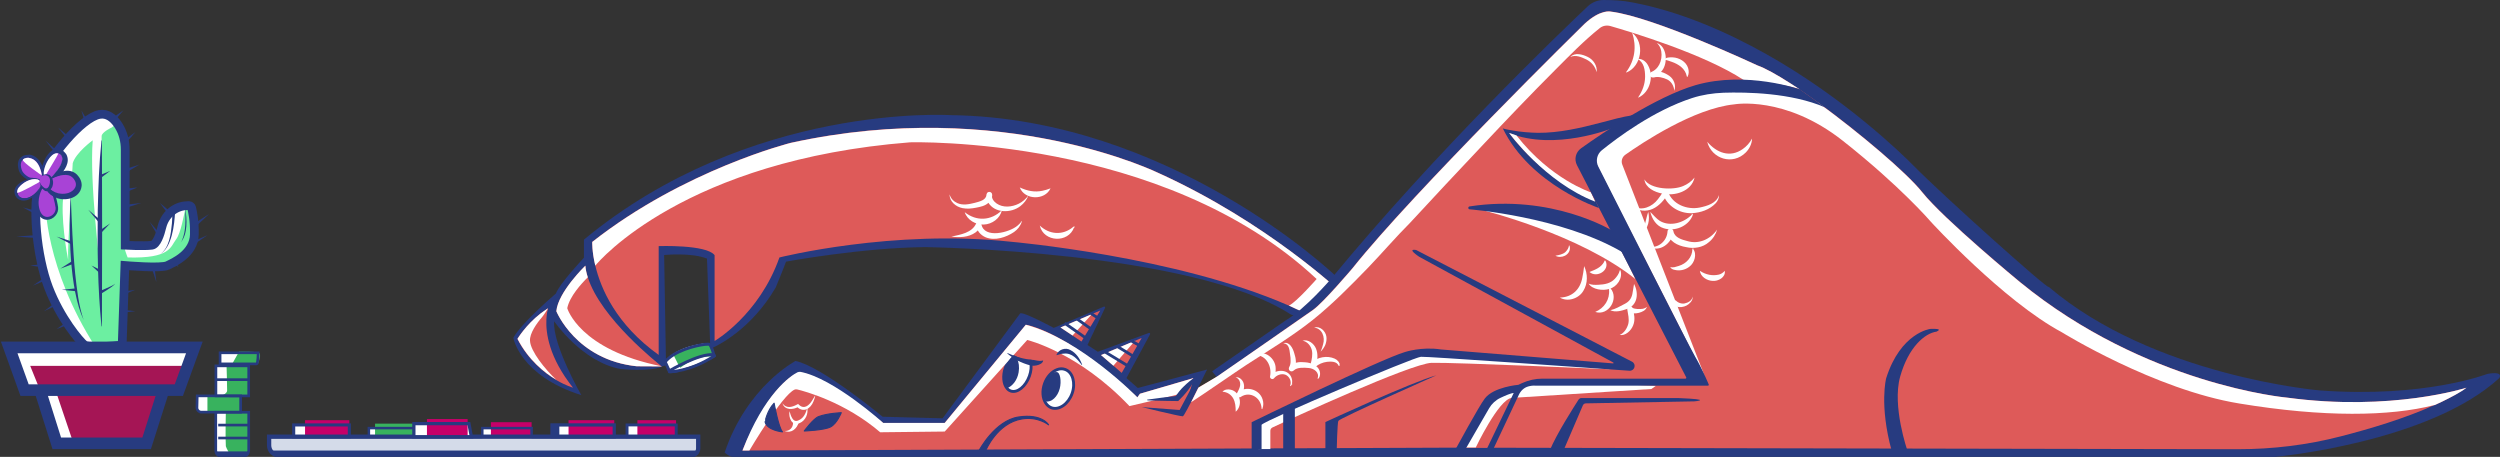 <?xml version="1.0" encoding="utf-8"?>
<!-- Generator: Adobe Illustrator 27.9.1, SVG Export Plug-In . SVG Version: 6.00 Build 0)  -->
<svg version="1.1" id="Layer_1" xmlns="http://www.w3.org/2000/svg" xmlns:xlink="http://www.w3.org/1999/xlink" x="0px" y="0px"
	 viewBox="0 0 1739.1 317.8" style="enable-background:new 0 0 1739.1 317.8;" xml:space="preserve">
<rect x="0" y="0" width="1739.1" height="317.8" fill="#333333" stroke="none"/>
<style type="text/css">
	.st0{fill:#FFFFFF;}
	.st1{fill:#D4DBE9;}
	.st2{fill:#6CEFA1;}
	.st3{fill:#38B25E;}
	.st4{fill:none;stroke:#273B80;stroke-width:1.739;stroke-miterlimit:10;}
	.st5{fill:#273B80;}
	.st6{fill:#DE5A59;}
	.st7{fill:#FFFFFF;stroke:#273B80;stroke-width:2.024;stroke-miterlimit:10;}
	.st8{fill:#273B80;stroke:#273B80;stroke-width:0.81;stroke-linejoin:round;stroke-miterlimit:10;}
	.st9{fill:none;stroke:#273B80;stroke-width:8.098;stroke-miterlimit:10;}
	.st10{fill:#273B80;stroke:#273B80;stroke-width:2.024;stroke-linejoin:round;stroke-miterlimit:10;}
	.st11{fill:none;stroke:#273B80;stroke-width:2.024;stroke-miterlimit:10;}
	.st12{fill:#C60069;}
	.st13{fill:none;stroke:#273B80;stroke-width:3;stroke-miterlimit:10;}
	.st14{fill:none;stroke:#273B80;stroke-width:1.859;stroke-miterlimit:10;}
	.st15{fill:#A51555;}
	.st16{fill:none;stroke:#273B80;stroke-width:2.08;stroke-miterlimit:10;}
	.st17{fill:none;stroke:#273B80;stroke-width:2.018;stroke-linecap:round;stroke-miterlimit:10;}
	.st18{fill:none;stroke:#273B80;stroke-width:2.279;stroke-miterlimit:10;}
	.st19{fill:none;stroke:#273B80;stroke-width:2.156;stroke-miterlimit:10;}
	.st20{fill:none;stroke:#273B80;stroke-width:6.073;stroke-miterlimit:10;}
	.st21{fill:#A843D6;}
	.st22{fill:#A843D6;stroke:#273B80;stroke-width:1.377;stroke-miterlimit:10;}
	.st23{fill:none;stroke:#273B80;stroke-width:2.268;stroke-miterlimit:10;}
</style>
<rect x="256.6" y="297.8" class="st0" width="34.3" height="6.9"/>
<rect x="436.2" y="295.6" class="st0" width="34.2" height="10.9"/>
<rect x="385.8" y="295.6" class="st0" width="40.6" height="15.5"/>
<path class="st0" d="M462.7,251.6c0,0,3.1,6.7,5.4,6.7c2.2,0.1,27.6-7.7,28.5-11.6s-4.6-8-4.6-8S471,240,462.7,251.6z"/>
<rect x="204.3" y="295.6" class="st0" width="38.7" height="9.1"/>
<path class="st1" d="M485.7,314.7H191.4c-2.3,0-4.2-1.9-4.2-4.2v-6.7h298.5V314.7z"/>
<rect x="335.5" y="297.8" class="st0" width="34.3" height="7.6"/>
<rect x="150.2" y="254.5" class="st0" width="22.8" height="20.9"/>
<rect x="153.1" y="245.4" class="st0" width="25.5" height="7.7"/>
<path class="st0" d="M167.5,286.7h-27.6c-1.5,0-2.7-1.2-2.7-2.7v-8.6h30.2v11.3L167.5,286.7L167.5,286.7z"/>
<path class="st0" d="M153,286.7h16.7c1.5,0,2.7,1.2,2.7,2.7v23.5c0,1.5-1.2,2.7-2.7,2.7H153c-1.5,0-2.7-1.2-2.7-2.7v-23.4
	C150.3,288,151.5,286.7,153,286.7z"/>
<polygon class="st0" points="86.3,274.1 28.6,274.1 39.3,309.5 67.8,309.5 "/>
<polygon class="st0" points="125.7,271.4 18.7,272.5 5.1,241.3 135.2,241.3 "/>
<path class="st0" d="M135.2,163.1c-0.3,13.4-14.4,19.5-18.7,21.6c-4.3,2.2-29.6,0-29.6,0L85,240c0,0-10.9,1.3-18.7,1.2
	c-3.6-0.1-6.5-0.4-7.5-1.2c-3.3-2.6-16.8-18.5-25-39.9s-12-58.1-6-74.3c6-16.1,29.1-44,41.4-46.2c5.4-1,9.6,2.5,12.5,6.6
	c0.3,0.5,0.7,1,1,1.5c3,4.9,4.4,10.5,4.4,16.3v66.6c0,0,13,0.7,18.5,0c3.4-0.4,5.8-7.5,7.1-13c2-8,8.8-14.1,16.9-14.5
	c0.4-0.1,0.8-0.1,1.2-0.1h0.5c1,0.1,1.8,0.6,2,1.5C133.9,147.2,135.4,153.2,135.2,163.1z"/>
<path class="st0" d="M25.7,125.3c0,0-9,10-10.8,10s-2-2.2,0-5s6.7-5.7,9.1-5.6S25.7,125.3,25.7,125.3z"/>
<path class="st0" d="M26.5,122.2c0,0-9.4-6.7-9.4-8.2s1.8-3.5,4-2.4S25.9,114.3,26.5,122.2z"/>
<path class="st0" d="M30.8,121.4l10.1-10c0,0-1.7-2.6-3.7-2C35.1,110,30.4,114,30.8,121.4z"/>
<path class="st2" d="M135.2,163.1c-0.3,13.4-14.4,19.5-18.7,21.6c-4.3,2.2-29.6,0-29.6,0L85,240c0,0-10.9,1.3-18.7,1.2
	c-35.1-54.8-34.7-100-34.7-100l12.6-5.6c-2.3,14.3,2.3,41,3.2,45.2c-0.6-8.5,3.2-67.3,3.2-67.3c2.2-7.4,13.9-15.9,13.9-15.9
	c-2.3,28.9,5.1,88,5.1,88l1.1-90.9c0-2.8,7-6,7-6s1.5-1.3,3.8-2.5c0.3,0.5,0.6,1,1,1.5c3,4.9,4.4,10.5,4.4,16.3v62.1
	c-0.3,1.4-0.6,2.3-0.6,2.5c-0.7,2.9,2.5,10.5,2.5,10.5c29.9,0.8,29.7-7.4,33.7-12.6c3.3-4.3,5.3-16.4,6.9-23.5
	c0.4-0.1,0.8-0.1,1.2-0.1h0.5c1,0.1,1.8,0.6,2,1.5C133.9,147.2,135.4,153.2,135.2,163.1z"/>
<rect x="260.9" y="294.7" class="st3" width="26.6" height="9.1"/>
<rect x="256.6" y="297.8" class="st4" width="34.3" height="6"/>
<path class="st3" d="M497.3,248.2c-9.9-1.4-18.5,3.5-24.1,7.6l-1.1-1.7l-3.7-7.4c9.4-5.8,23.5-8,23.5-8s0,0,1.5,0.7
	C494.8,240.2,497.3,248.2,497.3,248.2z"/>
<path class="st3" d="M166.3,244.6l-4.7,8.4h17.9c0,0,2.1-5,1.2-7C179.8,244.1,166.3,244.6,166.3,244.6z"/>
<path class="st3" d="M157.6,254.5c0,0,0.4,12.6,0.4,17.2c0,2.2-4.2,3.7-4.2,3.7H173v-20.9L157.6,254.5L157.6,254.5z"/>
<rect x="144.3" y="275.4" class="st3" width="23.2" height="11.3"/>
<path class="st3" d="M173,286.8v26.9c0,0.2,0,0.3-0.1,0.4c-0.2,1.9-1.7,3.2-3.5,3.2h-8.8c0,0-3.4-5.9-3.5-6.9
	c-0.4-6.2,0-23.6,0-23.6H173z"/>
<path class="st5" d="M928.2,191.1c0,0-114.3-109.1-266.9-111c0,0-139.6-9-255.1,86.6v12.6c0,0-17,18-19.5,24.9
	c0,0-24.2,20.6-29.6,30.8c0,0,4.3,26.2,47.3,39.9c0,0-20.2-35.2-18.9-51.4c0,0,19.3,28.3,46.2,33.2c0,0,20.4,2.2,28.9-1.8l2.7-0.8
	l-1.3-76.7c0,0,18.9-1.9,29.8,2.5l2.3,61.9c0,0.4,0.4,0.7,0.8,0.5c4.6-2,27.8-13.3,44.7-42.3c0,0,5.4-13,7.2-18
	c0,0,52.5-9.7,96.9-10.1c0,0,185.8,2.5,254.3,46.9l18,6.6C916,225.4,953.8,217.6,928.2,191.1z"/>
<g>
	<path class="st6" d="M932.8,203.3l-16.4,17.3l-12.6-4.7c-2.3-1.1-4.8-2.2-7.2-3.3c-78.5-34.4-193-44.4-193-44.4
		c-82.5-9-161.4,10.9-161.4,10.9c-14.1,40.1-45.1,58.1-45.1,58.1v-59.7c-5.7-7.5-38.9-6.3-38.9-6.3v75.7
		c-29.7-21.3-40.3-46.2-44.1-62.2c-2.4-10-2.1-16.5-2.1-16.5c64.2-50.4,138.1-68.9,138.1-68.9c148.1-32.5,256.5,21.3,256.5,21.3
		C881.8,154.9,932.8,203.3,932.8,203.3z"/>
</g>
<path class="st0" d="M932.8,203.3l-16.4,17.3l-12.6-4.7c-2.3-1.1-4.8-2.2-7.2-3.3c5.2-2.4,19.3-18.5,19.3-18.5
	C809,93.9,633.1,99,633.1,99c-156.4,12.3-216.4,82.5-219,85.8c-2.4-10-2.1-16.5-2.1-16.5c64.2-50.4,138.1-68.9,138.1-68.9
	c148.1-32.5,256.5,21.3,256.5,21.3C881.8,154.9,932.8,203.3,932.8,203.3z"/>
<path class="st5" d="M1738.6,263c-49.1,45.1-155.9,54.8-155.9,54.8H509.4c-1.9,0-5.3-3-5.3-3c15.5-46.1,49.3-63.7,49.3-63.7
	c18.4,3.8,60.6,38.8,60.6,38.8l41.7,1.1l53.9-72.9c1.4-1.9,23.4,10,23.4,10l34.9-14.8c0.6-0.2,1.1,0.3,0.8,0.9L756.5,240l7.2,4.7
	l35.5-13.1c0.6-0.2,1.1,0.4,0.8,1L783.6,263l7.9,6.9l48.1-12.8l-11.7,19.3l1.5-0.1l3.4-0.2l14.2-9.3l-0.6-4.5l-3.2-4l51.6-35.7
	c13.4-7.9,31.1-28.6,31.1-28.6c72.7-88.2,158-170.1,178.6-189.6c3-2.8,6.9-4.4,11-4.4c6.8,0,13.6,0.4,20.2,1.7
	c32.6,6.2,64.6,20,93.1,36c53.1,29.8,93,68,102.5,77.7c20.3,20.6,94.6,87.2,93.8,84.1c73.2,62.4,188.7,72.1,188.7,72.1
	c73.3,5.4,116.5-11.5,116.5-11.5C1742.2,258,1738.6,263,1738.6,263z"/>
<g>
	<path class="st6" d="M1715.8,269.7c-4.9,3.3-10.5,6.6-16.8,9.6c-1.1,0.5-1.9,1-2.8,1.3c-0.6,0.3-1.2,0.6-1.9,0.9
		c-0.5,0.2-0.7,0.3-0.7,0.3c-0.1,0-0.1,0-0.2,0c-20.2,9.2-44.7,16.5-64.9,21.7c-23.5,6.1-47.6,9-71.9,9l-545.4-1.1l-494.8,2
		c21.4-50.7,39.7-54.3,39.7-54.3c13.7-0.2,58.2,35.1,58.2,35.1h42.8l56.5-68.3c0,0,26.2,2.9,77.6,50.5l1.8-2.5l37.2-10.9l-2.5,10.1
		l3.1-1.8l15.6-9.1c0,0,58.5-40.7,66.8-46.6c7.2-5,27.6-29.1,27.6-29.1c42.9-53.8,161.4-170,161.4-170c11.2-10.4,18.3-8.5,18.3-8.5
		c29.8,3.6,101.9,37.4,101.9,37.4c5.4,1.9,13.5,6.4,23,12.5c6.2,4,12.9,8.7,19.8,13.7c28.9,21.1,61.6,48.8,72.2,62.2
		c15.1,18.9,67.9,62.4,67.9,62.4c87.7,71.8,185.8,80.4,185.8,80.4C1663.9,286.5,1715.8,269.7,1715.8,269.7z"/>
</g>
<path class="st7" d="M716.1,261.6c-2.6,7.3-8.4,12-13,10.4c-1.1-0.4-1.9-1-2.6-1.9c-2.5-3-3.1-8.7-1.1-14.4c1.1-3.3,2.9-6,5-7.9
	c0.9,0.5,1.9,1,3,1.5c2.8,1.2,6.2,2.3,9.6,2.8C717.6,254.9,717.3,258.2,716.1,261.6z"/>
<path class="st5" d="M1121.6,89.2c0,0-39.8,16.1-71.7,3.4c0,0,21.4,30.9,60.1,47.3l2.3,4.8c0,0-47.7-15.9-66.9-55.4
	c1.2,0.6,6.1,1.3,6.9,1.5c5.8,1,11.7,1.5,17.6,1.6c14.6,0.1,29.3-3.3,43.4-7c7.6-2,15.2-4.2,22.9-5.3"/>
<path class="st0" d="M1032.5,146.5c0,0,66.7,16.7,105.1,47.6c0,0-10.6-22.2-11.9-22.8C1124.5,170.7,1075.1,146.7,1032.5,146.5z"/>
<path class="st5" d="M1342.8,228.8c0,0-20.6,2.5-30.7,34.3c0,0-4.9,18.5,3.8,50.4h11c0,0-10.8-30.9-5.1-51.4
	c5.8-20.8,17.3-30.3,25.3-31.4C1347.1,230.6,1352.9,228.4,1342.8,228.8z"/>
<path class="st8" d="M685.6,313.6c0,0,7.9-19.4,25.4-22.2c11.2-1.8,18.4,4.1,18.4,4.1s-4.5-7.9-20.9-5.4s-27.4,23.3-27.4,23.3
	L685.6,313.6z"/>
<path class="st5" d="M833.5,260.9l-12.9,24.3l-26.3-2c0,0,26.1,6.4,28.5,6.4c1.4,0,16.8-32.5,16.8-32.5L833.5,260.9z"/>
<path class="st0" d="M521.3,313.4c0,0,22.8-38.7,31.5-42.4c0.5-0.2,1.1-0.2,1.7-0.1c5.1,1.2,33.2,8.7,57.8,29.8l44.9-0.5l57.4-63.7
	c0,0,35.5,8.5,71.1,46c0,0,35.6-8.2,36.3-9s8.3-10.5,8.3-10.5L793,273.9l-1.8,2.5c0,0-39.3-40.4-77.6-50.5l-56.4,68.3h-42.8
	c0,0-34.4-31.1-57.5-35.5c-0.8-0.1-1.5,0-2.2,0.3c-4.7,2.4-23.1,14.8-38.2,54.4L521.3,313.4z"/>
<g>
	<polygon class="st6" points="765.9,247 780.3,259.4 794.2,235.1 	"/>
</g>
<polygon class="st0" points="774.5,254.4 789.6,237 765.9,247 "/>
<g>
	<polygon class="st6" points="737.7,227.8 752.3,237.6 765.4,216 	"/>
</g>
<polygon class="st0" points="759.6,218.5 737.7,227.8 746.1,233.4 "/>
<g>
	<path class="st5" d="M725.7,250.9c-0.7,3.5-8.4,4.4-10.1,2.7l1.2,0.6c-6.3-1.6-11.7-4.6-16.1-8.3l0.2-0.3c1.2,0.6,2.6,1,3.8,1.6
		c-0.2-0.2,0.2,0,0.3,0.1l-0.2-0.1c4.1,1.5,8.2,2.8,12.6,2.9l1.2,0.6c-0.6-0.5-0.8-0.5-1.2-0.5c2.6,0.1,5.3,1.4,7.9,0.6
		C725.3,250.7,725.7,250.9,725.7,250.9L725.7,250.9z"/>
</g>
<path class="st7" d="M745.8,273.7c-2.6,7.4-9.1,11.8-14.3,10c-1.7-0.6-3.1-1.8-4.1-3.4c-2.1-3.3-2.6-8.3-0.8-13.4
	c1.7-4.8,5-8.3,8.6-9.7c1.9-0.8,3.9-0.9,5.7-0.2C746.2,258.8,748.4,266.4,745.8,273.7z"/>
<path class="st5" d="M737.2,270.3c-1.4,5.6-5.8,9.8-9.6,8.9c-2.1-3.3-2.8-7.3-1-12.3c1.7-4.8,6.1-8,8-8
	C737.6,258.1,738.5,265.5,737.2,270.3z"/>
<path class="st5" d="M708.6,259c-0.9,5.4-4.2,9.6-8.1,11.1c-2.5-3-3.1-8.7-1.1-14.4c1.1-3.3,2.9-6,5-7.9c0.9,0.5,1.9,1,3,1.5
	C708.8,251.9,709.2,255.4,708.6,259z"/>
<path class="st8" d="M559.5,299.8c0,0,13.7-0.5,18.2-2.8s7.5-9.9,7.5-9.9s-9.6,0.4-15.7,2.7C565.9,291.1,559.5,299.8,559.5,299.8z"
	/>
<path class="st8" d="M538.5,280.5c0,0,3.1,17,5.8,19.9c0,0-10.7-1-12.1-7C532.2,293.4,533.7,285.4,538.5,280.5z"/>
<g>
	<path class="st6" d="M1053.6,273.2c-0.5,0.6-1.3,2.1-2.3,4.2c0,0,0,0-0.1,0.1c-5.2,10.2-15.9,33.9-15.9,33.9h-15.5
		c0,0,7.8-18.9,15.5-27.8C1042.9,274.8,1053.6,273.2,1053.6,273.2z"/>
</g>
<path class="st0" d="M1715.8,269.7c-3.9,3.2-11.5,7-16.8,9.6c-1.1,0.5-1.9,1-2.8,1.3c-0.6,0.3-1.2,0.6-1.9,0.9
	c-0.5,0.2-0.7,0.3-0.7,0.3c-0.1,0-0.1,0-0.2,0c-30.9,7.9-76.8,8.6-135.6-1.1c-58.9-9.6-123.4-49.5-123.4-49.5
	c-40.9-21.9-91.1-76.8-91.1-76.8s-21.2-24.8-61.4-56.5c-40.2-31.7-75.5-25.3-75.5-25.3c-28,2.8-64.1,26.8-75.7,35
	c-2.3,1.6-3.2,4.5-2.1,7.1l57.3,147.1l-79.3-155.3c105.1-75.1,146.7-39.6,158.4-34.9c28.9,21.1,61.6,48.8,72.2,62.2
	c15.1,18.9,67.9,62.4,67.9,62.4c87.7,71.8,185.8,80.4,185.8,80.4C1663.9,286.5,1715.8,269.7,1715.8,269.7z"/>
<path class="st0" d="M1106.7,133.8c0,0-27.8-8.9-51.8-39.6l-5.1-1.7c0,0,24.9,34.3,59.9,47.8L1106.7,133.8z"/>
<path class="st0" d="M1251.9,62.1c-11.3-4.1-39-6.5-39-6.5c-27.2-17.9-78.1-33.3-92.7-37.5c-2.6-0.7-5.3-0.2-7.4,1.5
	c-10.9,8.7-20.7,18.8-30.5,28.6c-17.5,17.5-34.6,35.4-51.5,53.4c-16.8,17.7-33.4,35.6-50,53.5c-10,10-19.2,20.8-29,31
	c-12.4,12.8-24.9,25.5-38.9,36.7c-14.5,11.5-30.6,21.1-46.1,31.2c-6.6,4.3-31.6,21.6-38.2,25.8l5.1-10.2l13.1-7.8
	c0,0,58.2-40.2,66.5-46.1c7.2-5,27.6-29.1,27.6-29.1c42.9-53.8,161.4-170,161.4-170c11.2-10.4,18.3-8.5,18.3-8.5
	c29.8,3.6,101.9,37.4,101.9,37.4c5.4,1.9,13.5,6.4,23,12.5L1251.9,62.1z"/>
<g>
	<path class="st6" d="M398.6,269.7c0,0-4.9-1.4-11.6-5.3l-0.1-0.1c-8.3-4.9-19.4-13.8-27-28.5c0,0,5.7-9.6,16-17.6
		c1.1-0.9,2.3-1.8,3.6-2.5c0.6-0.5,1.2-0.9,1.8-1.2c0,0-0.3,1-0.7,2.8c-0.2,1.2-0.4,2.8-0.5,4.8
		C379.6,231.5,381.8,248.6,398.6,269.7z"/>
</g>
<g>
	<path class="st6" d="M460.5,254.9l-17.5-0.1c-42.3-4.4-56-38.3-56-38.3c1.2-13.4,20.2-31.7,20.2-31.7c0.2,2.7,0.8,5.3,1.7,8.1
		c9,28.6,48.7,59.8,51.3,61.9C460.4,254.9,460.4,254.9,460.5,254.9z"/>
</g>
<path class="st0" d="M460.5,254.9l-17.5-0.1c-42.3-4.4-56-38.3-56-38.3c1.2-13.4,20.2-31.7,20.2-31.7c0.2,2.7,0.8,5.3,1.7,8.1
	c-4.5,4.4-12.7,13.4-14.3,21.5c0,0,8.3,29,65.7,40.4C460.4,254.9,460.4,254.9,460.5,254.9z"/>
<path class="st0" d="M387,264.2c-8.3-4.9-19.4-13.8-27-28.5c0,0,5.7-9.6,16-17.6c1.1-0.9,5.3-3.7,5.3-3.7s-2.7,4.4-4.2,6.2
	c-3.6,4.1-8.8,11.4-8.4,16.5C369,244.3,379.4,257.2,387,264.2z"/>
<g>
	<path class="st0" d="M660.6,135.2c0.7,2.9,2.9,5,5.4,6.1c3.8,1.7,8.1,0.8,12.1-0.2c3.2-0.9,7.9-1.8,8.1-5.6l3.9,0.3
		c-0.4,2,1,4.2,3.1,5.7c4.5,3.2,10.7,2.6,15.5,0.2c2.6-1.3,4.9-3.3,6.7-5.7c-1.1,2.9-3.1,5.5-5.6,7.4c-6.5,5-17.8,5.1-22.4-2.6
		c-1.2-1.9-2.5-7.5,1.1-7.3c3.4,0.8,1,5.9-0.6,7.3c-2.5,2.5-5.9,3.1-9,3.7c-3,0.6-6.2,0.9-9.3,0.3
		C664.9,143.9,660.4,140.1,660.6,135.2L660.6,135.2z"/>
</g>
<g>
	<path class="st0" d="M709.4,130.4c5.2,2.4,10.3,3.5,15.8,2.3c1.8-0.4,3.6-0.9,5.6-1.7C726.9,139.6,712.7,139.2,709.4,130.4
		L709.4,130.4z"/>
</g>
<g>
	<path class="st0" d="M671.1,147.6c8.1,6.5,18.4,6,25.8-1.3c-1.1,5.6-6.8,9.7-12.5,9.9C678.8,156.5,672.8,153,671.1,147.6
		L671.1,147.6z"/>
</g>
<g>
	<path class="st0" d="M661.8,164.6c6.3-1.4,14.5-2.6,17.3-9.3c0.4-1,1.5-1.5,2.4-1.1c0.8,0.3,1.2,1,1.2,1.8
		c1.9,10.3,19.6,5.8,25.2,0.9c0.9-0.7,1.7-1.6,2.4-2.5c0.1-0.1,0.1-0.3,0.1-0.4c0,0,0-0.1-0.1,0c0,0.1-0.1,0.2,0,0.2
		c-0.1,0.1-0.2-0.1-0.1-0.2c0-0.1,0-0.1,0.1-0.2s0.2,0,0.2,0c0.3,0.2,0.2,0.5,0.2,0.7c-0.9,2.8-2.9,5.2-5.3,6.9
		c-5.5,3.7-13.2,6.3-19.7,3.7c-3.6-1.5-6.6-4.9-6.7-9l3.6,0.7c-0.9,2-2.4,3.7-4,4.9C673.7,165.2,667.4,165.3,661.8,164.6
		L661.8,164.6z"/>
</g>
<g>
	<path class="st0" d="M723.3,156.9c6.7,6.4,16.1,7,23.2,1c0.2-0.2,0.6-0.5,0.9-0.3c0.3,0.1,0.4,0.4,0.2,0.6c0,0.1-0.2,0.1-0.3,0.1
		c0.2,0,0.1-0.2,0-0.3c0,0-0.1,0,0,0c0,0,0,0.1-0.1,0.1C743.3,169.3,726,168.6,723.3,156.9L723.3,156.9z"/>
</g>
<g>
	<path class="st0" d="M850.4,272.5c1.4-1.6,3.8-1.9,5.8-1.4c6.7,1.5,8.5,11,3.4,15.3c0-3.4-0.2-6.6-1.8-9.4
		C856.3,274.5,853.8,272.7,850.4,272.5L850.4,272.5z"/>
</g>
<g>
	<path class="st0" d="M859.5,262.5c2.8-0.6,5.4,2.2,5.8,4.9c0.5,2.8-0.5,5.5-1.5,7.9l-2.9-2.3c5.7-4.8,15.2-2.4,17.4,4.8
		c0.7,2.1,0.7,4.4-0.1,6.4l-0.6-0.1c0.7-1.4,0.7-1.4,0.6,0.2c0,0.2-0.1,0.3-0.3,0.3s-0.3-0.2-0.3-0.5c-0.3-7.4-8-12.2-14.3-8.1
		c-1.6,1.3-3.8-0.5-2.9-2.3c1.6-3.1,3.3-5.9,1.7-9.1C861.5,263.7,860.7,262.8,859.5,262.5L859.5,262.5z"/>
</g>
<g>
	<path class="st0" d="M873.4,246.8c6.3-3.8,14,2.6,14,9.4c0.1,2.2-0.2,4.3-0.8,6.3l-2.8-1.4c4.1-4.5,12.6-4.4,14.7,1.9
		c0.6,1.8,0.6,3.8-0.4,5.4c-0.1,0.2-0.3,0.3-0.5,0.1c-0.1-0.1-0.2-0.3-0.1-0.4c0.3-0.6,0.8-1,1.3-1.3l0.2,0.4
		c-0.4,0.3-0.8,0.7-0.9,1.2l-0.6-0.3c1.2-2.9-0.7-6.5-3.5-7.5c-2.8-0.9-6,0.4-7.7,2.5c-1,1.3-3.1,0.3-2.8-1.3
		c1.4-6.6-2.4-14.7-9.9-14.7C873.5,247.2,873.4,246.8,873.4,246.8L873.4,246.8z"/>
</g>
<g>
	<path class="st0" d="M892.7,238.8c4.2-1.6,6.7,3.5,7.6,6.8c1.2,3.6,1.9,7.8,0,11.6l-3.2-2.3c2.7-2.9,6.9-3.3,10.6-2.9
		c4.5,0.2,10.6,2.6,10.6,8.1c0,1.2-0.4,2.5-1.2,3.3c-0.1,0.2-0.5,0.2-0.5-0.1c-0.1-0.7,0.6-1.1,1-1c-0.5,0.1-0.7,0.7-0.5,0.9
		l-0.5-0.1c1.4-4-2.5-6.8-6.2-7.1c-3.3-0.3-8-0.6-10.4,1.7c-0.8,0.8-2.1,0.9-2.9,0.1c-0.6-0.6-0.7-1.6-0.3-2.4c0.7-1.2,1-2.6,1-4.1
		c0.1-1.5-0.1-3.2-0.4-4.9C897,243.1,896.7,239.1,892.7,238.8L892.7,238.8z"/>
</g>
<g>
	<path class="st0" d="M906.1,237c3.9-1.2,8,2,9.4,5.6c1.5,3.7,1,7.9,0.1,11.6l-3.3-2c4.3-3.8,10.9-5.1,16.2-2.7
		c1.8,0.8,3.6,2.6,3.4,4.7c0,0.2-0.2,0.4-0.4,0.4c-0.6-0.1-0.6-1-0.3-1.4c0.2-0.3,0.6-0.5,1-0.4c-0.3,0.1-0.5,0.3-0.6,0.6
		c0,0.3,0.1,0.5,0.2,0.5l-0.7,0.3c-1.3-2.9-5.3-2.8-8-2.5c-3,0.4-5.9,1.6-8.1,3.6c-0.8,0.7-2.1,0.7-2.9-0.2
		c-0.4-0.5-0.6-1.2-0.4-1.8c0.9-3.3,1.5-6.6,0.9-9.6C911.8,240.5,909.5,237.6,906.1,237L906.1,237z"/>
</g>
<g>
	<path class="st0" d="M914.2,227.9c3.9-1.4,8,2.4,8.5,6.3c0.3,2-0.1,4-0.8,5.8c-0.8,1.8-1.9,3.3-3.2,4.6c0.7-1.7,1.3-3.4,1.7-5.1
		C921.9,234.6,919.8,228.5,914.2,227.9L914.2,227.9z"/>
</g>
<g>
	<path class="st0" d="M1082,177.9c2.5-0.5,5-0.9,6.9-2.5c1.3-1.3,2.4-2.9,2.6-4.9c0.4,0.5,0.6,1.2,0.6,1.8
		C1092.3,177.4,1086.1,180.2,1082,177.9L1082,177.9z"/>
</g>
<g>
	<path class="st0" d="M1085.1,207c8.5-0.2,14.1-5.6,15.6-13.7c0.6-2.6,0.9-5.3,1.3-8.2c2.5,5.4,2.7,12-0.6,17.3
		C1098.3,207.7,1090.5,210.3,1085.1,207L1085.1,207z"/>
</g>
<g>
	<path class="st0" d="M1105.1,197.3c2.2,1,4.5,0.9,6.8,0.8c4.3-0.2,8.4-0.9,11.4-4.1c1.5-1.6,2.8-3.4,3.4-5.6h0.6
		c-0.3,1.1-0.3,1.1-0.6,0c-0.1-0.4,0.5-0.6,0.6-0.2c1.7,5.4-2.5,11.4-7.8,12.8C1115,202.4,1107.7,201.5,1105.1,197.3L1105.1,197.3z"
		/>
</g>
<g>
	<path class="st0" d="M1105.7,189.2c4.2-1.7,8-3,10.3-7.2h1.1c-0.5,1.1-0.6,1.1-1.1,0c-0.3-0.6,0.6-1,0.9-0.5
		C1120.1,188,1110.8,193.7,1105.7,189.2L1105.7,189.2z"/>
</g>
<g>
	<path class="st0" d="M1109.7,217c6.4-2.7,10.3-8.7,9.6-15.6l1.2-0.5c0.1,2.2,0.1,2.2-1.2,0.4c-0.5-0.6,0.5-1.4,1-0.8
		C1126.5,207.8,1118.9,220,1109.7,217L1109.7,217z"/>
</g>
<g>
	<path class="st0" d="M1120.2,215.8c3.6-0.8,6.7-2.7,9.8-4.3c3-1.5,4.7-3.4,5.5-6.8c0.5-2.2,0.7-4.6,1.2-7.2
		c3.4,6.4,2.6,14.9-5.1,17.5C1128,216.2,1123.8,217.5,1120.2,215.8L1120.2,215.8z"/>
</g>
<g>
	<path class="st0" d="M1126.7,233c3.1-1.2,5.2-4.7,6-7.7c0.8-3.4-0.2-6.6-0.7-10.1l3.8-0.5c-0.1-0.4-0.3-0.6-0.3-0.6
		c2.1,1.1,5.2,1,7.4,0.7c1-0.2,1.9-0.7,2.9-1.3c-0.5,1-1.2,2-2.3,2.7c-2.2,1.3-4.6,1.9-7,1.8c-1.1-0.1-2.2-0.2-3.3-0.9
		c-1.5-0.9-1.9-3.6,0.4-4.1c1-0.2,1.9,0.5,2.2,1.4c1,3.9,1.9,8,0.3,11.9C1134.7,230,1130.7,233.8,1126.7,233L1126.7,233z"/>
</g>
<g>
	<g>
		<path class="st0" d="M1165.6,208.8c1.3,1.6,3.8,2.7,6.2,2.3c2.4-0.5,5.4-2,5.6-4.8c0.3,1.4-0.4,2.9-1.4,4
			c-3.2,3.8-8.9,4.5-13.1,1.4C1162.9,211.8,1165.6,208.8,1165.6,208.8L1165.6,208.8z"/>
	</g>
	<g>
		<path class="st0" d="M1161.9,185.7c2,0.8,4-0.2,5.9-0.7c5.3-1.6,9.4-6,9.5-11.7c0-0.2,0.1-0.5,0.5-0.5c0.2,0.1,0.2,0.2,0.2,0.3
			c0,0.1-0.1,0.2-0.2,0.1c2.8,3.4,1.1,9.7-2.7,12.4c-3,2.3-6.8,3-10.3,2.1C1163.7,187.5,1162.3,186.9,1161.9,185.7L1161.9,185.7z"/>
	</g>
	<g>
		<path class="st0" d="M1182.5,188.4c4.1,2.7,8.7,3.7,13.3,2.6c1.4-0.4,2.7-1.1,4-2.6c0.8,4.5-4.6,7.4-8.5,7
			C1187.3,195.2,1183,192.5,1182.5,188.4L1182.5,188.4z"/>
	</g>
	<g>
		<path class="st0" d="M1147,171.6c6.7,1.3,12.7-4.1,13-10.7c0.2-2.5,3.8-2.5,4.1,0c0.8,4.4,5.8,5.8,9.7,6.8c7.9,2.4,16-1.2,20.7-8
			c-0.9,3.3-2.9,6.5-5.8,8.8c-4.1,3.7-10.5,4.7-15.8,3.4c-5.6-0.9-12.4-4-12.9-10.6h4.1C1163.1,169.3,1154.5,175.9,1147,171.6
			L1147,171.6z"/>
	</g>
	<g>
		<path class="st0" d="M1143.9,124.8c4.2,7.1,20.3,7.6,27,4.6c2.9-1.2,5.7-3.1,7.9-5.9c-2.1,9.7-13.9,13.2-22.7,11.1
			C1151,133.6,1144.6,130.7,1143.9,124.8L1143.9,124.8z"/>
	</g>
	<g>
		<path class="st0" d="M1136,143.4c6,3.7,13.4,0.4,17.3-4.8c1.4-1.7,2.6-3.6,3.7-5.5c0.7-1.4,3-1.2,3.4,0.4
			c3.1,8.7,13.2,12.6,21.9,10.9c5.2-1.1,11.8-2.9,13.5-8.7c0.1,2-0.8,4-2.2,5.6c-4.3,4.6-10.6,6.7-16.8,7c-8.6,0.3-17.4-5.1-20-13.6
			l3.4,0.4c-2.6,4.1-5.9,8.1-10.5,10.2C1145.3,147.3,1139.4,147.1,1136,143.4L1136,143.4z"/>
	</g>
	<g>
		<path class="st0" d="M1148,147.4c2.3,2.3,4.3,4.8,6.7,6.3c7.1,4.2,16.8,1.3,22.3-4.5c0.1,0,0-0.2,0-0.2s-0.1-0.1-0.1,0
			s0.1,0.2,0.2,0.1c0,0.1-0.2,0.1-0.3,0c-0.1-0.1,0-0.4,0.1-0.4c0.4-0.1,0.7,0.2,0.7,0.5c0,0.5-0.3,0.9-0.4,1.3
			c-3.3,7.2-12.4,10.7-19.8,8.3C1152.2,157.3,1149.2,152.3,1148,147.4L1148,147.4z"/>
	</g>
	<g>
		<path class="st0" d="M1146.6,147.4c1.2,5.2,0.2,12-4.8,14.8C1144.5,157.6,1144.8,152.4,1146.6,147.4L1146.6,147.4z"/>
	</g>
	<g>
		<path class="st0" d="M1187.6,98.6c6.6,7.8,15.9,11.3,24.7,5.1c2.6-1.8,4.8-4.2,6.5-7.3c-0.1,3.6-1.8,7.1-4.4,9.7
			C1205.4,115.1,1190.8,110.7,1187.6,98.6L1187.6,98.6z"/>
	</g>
</g>
<g>
	<path class="st0" d="M1092.4,39.6c3.1-3.3,8.5-1.8,12.1,0c3.9,1.8,6.8,6.3,6.2,10.6c-0.6-2-1.4-3.8-2.7-5.3
		c-1.2-1.5-2.7-2.6-4.4-3.5C1100,39.7,1096.3,38,1092.4,39.6L1092.4,39.6z"/>
</g>
<g>
	<path class="st0" d="M1135.4,22.8c9,7,6.6,23.3-3.9,27.6c-0.2,0.1-0.4-0.2-0.2-0.4c0.7-0.6,0.7-0.5,0.4,0.3l-0.4-0.3
		C1137.3,42,1138.6,32.3,1135.4,22.8L1135.4,22.8z"/>
</g>
<g>
	<path class="st0" d="M1139,41c2.9-0.5,5.9,1.6,7.3,4.2c4.4,7.5,1.7,18.8-6.4,22.6c-0.2,0.1-0.5-0.2-0.2-0.4
		c0.8-0.6,0.8-0.5,0.4,0.3l-0.3-0.3c2.8-4.3,4.5-8.8,4.6-13.9C1144.4,48.8,1143.7,43.2,1139,41L1139,41z"/>
</g>
<g>
	<path class="st0" d="M1157.4,41.7c1.4-1.9,4.1-1.9,6.2-1.8c4.4,0.2,9.3,2.9,10.7,7.4c0.6,1.9,0.7,4.3-0.4,5.9c0,0,0.2,0,0.1-0.1
		c0.2,0,0.1,0.4-0.1,0.4c-0.3,0-0.5-0.2-0.5-0.4c-1-5.3-5.6-8.4-10.5-10.1C1161.1,42.5,1159.4,41.5,1157.4,41.7L1157.4,41.7z"/>
</g>
<g>
	<path class="st0" d="M1152.5,29.9c7.1,2.2,7.9,13.8,3.8,19.1c-1.5,2.1-3.6,3.9-6.1,4.8l-0.7-3.9h0.9l-0.7,0.1
		c4.2-1.2,8.2,0.5,11.6,2.8c3.2,2.3,4.8,6.7,3.4,10.4c-0.2-3.3-2-6.5-4.9-7.9c-2.8-1.3-6.4-2.3-9.3-1.4h-0.9c-1.1,0-2-0.9-2-2
		c0-0.9,0.5-1.6,1.3-1.9c1.7-0.7,3.2-1.9,4.3-3.4C1156.5,42.4,1157.2,33.8,1152.5,29.9L1152.5,29.9z"/>
</g>
<g>
	<path class="st5" d="M798,278c6.8-1,13.9-1.8,20.7-2.6l-1.2,0.6c1.9-2.6,3.8-5.2,6.2-7.4c2.4-2.3,4.8-4.4,7.7-6.2l0.3,0.3
		c-2.8,6.3-7.2,11.6-12.1,16.3c-5.2-0.1-11-0.1-16.2-0.3c-1.7,0-3.5-0.1-5.2-0.2C798,278.4,798,278,798,278L798,278z"/>
</g>
<g>
	<path class="st5" d="M734.9,246.9c1.4-3.8,6.3-5.4,9.7-3.4c4.1,2.1,6.7,6.1,8.2,10.3l-0.3,0.1c-2.9-4-6.9-8.6-12.4-7.9
		c-1.5,0-3.1,0.5-5.1,1.1L734.9,246.9L734.9,246.9z"/>
</g>
<g>
	<path class="st0" d="M544.3,280.5c2.9,4.2,7.2,2.6,10.9,0.5l0.5,0.5c3.6,3.5,7,0.7,9.2-2.8c0.8-1.2,1.5-2.5,2.3-3.8
		c-0.3,1.5-0.7,2.9-1.3,4.3c-2,5.2-7.1,8.3-11.7,3.6l1.2,0.2C551.7,285.2,545.8,285.5,544.3,280.5L544.3,280.5z"/>
</g>
<g>
	<path class="st0" d="M549.2,286c0.9,3,2.3,8.4,6.3,6.4c3.6-1.5,5.3-5.2,6-8.9c1,4.2-1.1,9.1-5.2,10.8
		C550.8,296.8,548.4,290.4,549.2,286L549.2,286z"/>
</g>
<g>
	<path class="st0" d="M545.8,299.8c3.5,0.2,5.8-2.3,5.9-5.5V293l4,0.7C554.4,298.2,550.6,301.7,545.8,299.8L545.8,299.8z"/>
</g>
<path class="st5" d="M922,312.4v-18.8c0,0,60.6-28.1,77.2-32.5c0,0-67.5,29.9-68.2,31.7c-0.7,1.8-1.1,19.5-1.1,19.5L922,312.4
	L922,312.4z"/>
<path class="st0" d="M883.7,312.4v-12.7c0-1,0.5-1.8,1.4-2.3c11.7-5.6,96.7-44.6,110.8-45c15.2-0.4,124.9,4.5,124.9,4.5
	s-113.4-11.3-126.3-10.6c-13,0.7-119.1,47.3-119.1,47.3v18.8L883.7,312.4L883.7,312.4z"/>
<path class="st5" d="M1087.7,313.2l13.4-31.2c0.4-0.9,1.2-1.4,2.1-1.4l75.5-1.4c0,0,14.1-1.3-11.3-2.3h-67.3c-0.8,0-1.5,0.4-2,1.1
	c-3,4.7-15.4,24-20,35.3h9.6L1087.7,313.2L1087.7,313.2z"/>
<path class="st0" d="M1026.6,311.3c0,0,15.9-33.5,25-34.5l97.2-6.2l3.1-2.2c0,0-78.5-3.8-87.1-1.2c-8.5,2.6-25.7,8.3-25.7,8.3
	l-20.3,35.8L1026.6,311.3L1026.6,311.3z"/>
<line class="st9" x1="896.7" y1="312.4" x2="896.7" y2="283.9"/>
<path class="st5" d="M985.1,173.9l150.2,77.7c3.2,1.7,1.9,6.5-1.8,6.3c-40-2.8-141.1-10-145.1-9.7c-5.1,0.4-107.5,43.7-110.8,47.3
	v17h-6.9v-18.8c0,0,89.3-43.7,106.6-48.8c0,0,11.7-3.9,25.1-1.8l119.7,9.7c0.3,0,0.5-0.4,0.2-0.6l-135.1-73.6
	C987.3,178.6,978.2,172.8,985.1,173.9z"/>
<path class="st5" d="M1251.9,62.1c0,0-37.1-13-72.3-2.9c-27.6,8-65,33.4-79.8,44c-3.7,2.7-4.9,7.6-2.8,11.7l76,147.6
	c0.2,0.4-0.1,0.9-0.5,0.9h-99.6c-4.9,0-9.7,1.1-14.1,3.1l-2.6,1.2c0,0-17.1,1.4-23.3,9.5c-3.9,5-20.3,35.2-20.3,35.2h6.9l16.4-28.4
	c1.8-3.1,4.6-5.7,7.8-7.2c3.4-1.6,7.5-3.4,9.3-3.4l-19.4,40.3h4.6l18.4-39.1c1.3-2.8,3.6-5,6.6-5.8c1.5-0.4,3.1-0.7,5.4-0.5h119.5
	c0.4,0,0.7-0.4,0.6-0.8c-1.2-2.8-5.4-12.5-9.4-19.2c-4.1-6.9-54.1-106.1-67.5-132.5c-1.9-3.8-0.9-8.5,2.4-11.2
	c10.9-8.8,36.1-27.7,62.9-36.4c7.1-2.3,14.4-3.4,21.9-3.7c15.9-0.5,47.1,0,70.6,10.2L1251.9,62.1z"/>
<path class="st10" d="M1120.8,161.2c0,0-41.4-25.4-98.4-16.6c0,0,63.7,5,106.3,29.7L1120.8,161.2z"/>
<line class="st11" x1="740.6" y1="224.8" x2="756.4" y2="235.9"/>
<line class="st11" x1="749.1" y1="221.8" x2="758.9" y2="228.8"/>
<line class="st11" x1="758.9" y1="218.1" x2="764.4" y2="221.6"/>
<line class="st11" x1="768" y1="244.4" x2="784.6" y2="254.5"/>
<line class="st11" x1="777.7" y1="241.3" x2="788" y2="247.6"/>
<line class="st11" x1="786.6" y1="236.9" x2="792.1" y2="240"/>
<rect x="212.2" y="292.3" class="st12" width="30.8" height="11.5"/>
<rect x="341.5" y="293.7" class="st12" width="28.3" height="10.1"/>
<rect x="395.5" y="292.3" class="st12" width="31.8" height="11.5"/>
<rect x="443.4" y="292.3" class="st12" width="26.9" height="11.5"/>
<rect x="384" y="295.6" class="st5" width="5.1" height="8.2"/>
<path class="st13" d="M187.2,303.8h298.5v8.1c0,2.7-2.2,4.9-4.9,4.9H194.2c-3.9,0-7-3.1-7-7V303.8z"/>
<path class="st5" d="M189.9,313.4h295.8c0,0,0.5,2.4-2.6,3.4s-291.5,0-291.5,0S188.7,315,189.9,313.4z"/>
<rect x="150.2" y="254.5" class="st14" width="22.8" height="20.9"/>
<path class="st14" d="M153.1,245.4h26.5c0,0-0.2,7.7-1,7.7s-25.5,0-25.5,0V245.4z"/>
<line class="st14" x1="150.2" y1="264.1" x2="173" y2="264.1"/>
<path class="st14" d="M137.2,275.4L137,284c0.2,1.5,1.5,2.7,3,2.7h27.4v-11.3L137.2,275.4L137.2,275.4z"/>
<path class="st14" d="M173,286.8v26.9c0,0.2,0,0.3-0.1,0.4c-0.2,1.9-1.7,3.2-3.5,3.2h-15.7c-1.8,0-3.3-1.3-3.5-3.2
	c-0.1-0.1-0.1-0.2-0.1-0.4v-26.9H173z"/>
<line class="st14" x1="151.8" y1="304.7" x2="173" y2="304.7"/>
<line class="st14" x1="151.8" y1="295.7" x2="173" y2="295.7"/>
<path class="st5" d="M172.9,314c-0.2,1.9-1.7,3.2-3.5,3.2h-15.7c-1.8,0-3.3-1.3-3.5-3.2H172.9z"/>
<polygon class="st15" points="21,254.5 130.5,254.5 124.4,271.4 27.8,271.3 "/>
<polygon class="st15" points="39.3,273.5 51.1,308.4 102,308.4 113.8,268.9 "/>
<path class="st16" d="M496.6,246.8c-9.9-1.4-31,11.2-31,11.2l-2.9-6.3c1.5-1.8,3.5-3.5,5.8-4.9c9.4-5.8,23.5-8,25-7.2
	C494.8,240.2,496.6,246.8,496.6,246.8z"/>
<path class="st17" d="M466,258.6c0,0,14.2,0,30.8-11"/>
<rect x="436.2" y="295.6" class="st11" width="34.2" height="8.2"/>
<rect x="384" y="295.6" class="st18" width="43.3" height="8.2"/>
<rect x="204.3" y="295.6" class="st19" width="38.7" height="8.2"/>
<rect x="335.5" y="297.8" class="st4" width="34.3" height="6"/>
<polygon class="st9" points="135.2,241.7 124.4,271.4 17.1,271.4 6.4,241.7 "/>
<polyline class="st9" points="113.8,271.3 102,308.4 39.5,308.4 27.8,271.3 "/>
<path class="st20" d="M135.2,163.1c-0.3,13.4-14.4,19.5-18.7,21.6c-4.3,2.2-29.6,0-29.6,0L85,240c0,0-10.9,1.3-18.7,1.2
	c-3.6-0.1-6.5-0.4-7.5-1.2c-3.3-2.6-16.8-18.5-25-39.9s-12-58.1-6-74.3c6-16.1,29.1-44,41.4-46.2c5.4-1,9.6,2.5,12.5,6.6
	c0.3,0.5,0.7,1,1,1.5c3,4.9,4.4,10.5,4.4,16.3v66.6c0,0,13,0.7,18.5,0c3.4-0.4,5.8-7.5,7.1-13c2-8,8.8-14.1,16.9-14.5
	c0.4-0.1,0.8-0.1,1.2-0.1h0.5c1,0.1,1.8,0.6,2,1.5C133.9,147.2,135.4,153.2,135.2,163.1z"/>
<g>
	<polygon class="st5" points="11.4,164.6 25.8,163.5 25.8,165.6 	"/>
</g>
<g>
	<polygon class="st5" points="21,184.8 29.2,183.7 29.2,185.8 	"/>
</g>
<g>
	<polygon class="st5" points="22.9,198.7 31.1,193 32.1,194.8 	"/>
</g>
<g>
	<polygon class="st5" points="30.6,216.5 38.8,210.3 39.8,212.1 	"/>
</g>
<g>
	<polygon class="st5" points="39.3,229 46.1,224.1 47.1,225.9 	"/>
</g>
<g>
	<polygon class="st5" points="85.8,215.5 94.1,216.5 85.8,217.5 	"/>
</g>
<g>
	<polygon class="st5" points="86,202.8 94.1,201.6 86.5,204.7 	"/>
</g>
<g>
	<polygon class="st5" points="107.4,185.5 108.8,196.3 105.4,185.9 	"/>
</g>
<g>
	<polygon class="st5" points="121.5,181.8 124.2,185.7 120.1,183.3 	"/>
</g>
<g>
	<polygon class="st5" points="134.7,167.8 144.3,163.6 135.7,169.5 	"/>
</g>
<g>
	<polygon class="st5" points="136.5,154.6 145.4,148.9 137.7,156.2 	"/>
</g>
<g>
	<polygon class="st5" points="116.4,148.1 111.2,141.2 117.8,146.7 	"/>
</g>
<g>
	<polygon class="st5" points="104,154.2 111.5,163 109.9,164.2 	"/>
</g>
<g>
	<polygon class="st5" points="87.7,142.4 98.2,141.2 88.1,144.4 	"/>
</g>
<g>
	<polygon class="st5" points="88.6,131.1 95.6,130.4 89.1,133.1 	"/>
</g>
<g>
	<polygon class="st5" points="88.4,117.2 97,114.5 89.3,119.1 	"/>
</g>
<g>
	<polygon class="st5" points="87.2,96.9 94.2,91.9 88.6,98.4 	"/>
</g>
<g>
	<polygon class="st5" points="79.3,81.3 85.8,76.8 80.7,82.8 	"/>
</g>
<g>
	<polygon class="st5" points="58.9,84.7 56.6,76.8 60.8,83.9 	"/>
</g>
<g>
	<polygon class="st5" points="40.5,88.8 48.2,95.3 46.7,96.7 	"/>
</g>
<g>
	<polygon class="st5" points="31.6,97.7 40,105.3 38.6,106.7 	"/>
</g>
<g>
	<polygon class="st5" points="16,144.3 24.3,146.5 23.5,148.4 	"/>
</g>
<g>
	<path class="st5" d="M70.9,97.7c0.2,32.2,0.2,97.1,0,129.3h-0.3c-2.7-26.7-2.9-54.1-2.6-80.8c0.4-16.2,0.9-32.3,2.6-48.5
		C70.6,97.7,70.9,97.7,70.9,97.7L70.9,97.7z"/>
</g>
<g>
	<path class="st5" d="M49.2,135.7c0.7,17.3,1.4,37.6,3.1,54.7c1.2,10.8,2.3,21.8,5.9,32.2C48.1,201.1,47.7,159.7,49.2,135.7
		L49.2,135.7z"/>
</g>
<g>
	<polygon class="st5" points="43,201.6 52.8,200.6 52.8,202.6 	"/>
</g>
<g>
	<polygon class="st5" points="41.9,186.9 50.1,181.7 51.1,183.5 	"/>
</g>
<g>
	<polygon class="st5" points="39.3,164.6 50.1,168 49.3,169.8 	"/>
</g>
<g>
	<polygon class="st5" points="76.6,155.4 70.3,162.1 68.9,160.6 	"/>
</g>
<g>
	<polygon class="st5" points="61.4,145.9 70.3,153.5 68.9,154.9 	"/>
</g>
<g>
	<polygon class="st5" points="63.6,184.7 70.2,188 69,189.7 	"/>
</g>
<g>
	<path class="st5" d="M69.2,202.5c2.8-1.1,5.6-2.2,8.4-3.6c0.9-0.5,1.8-0.9,2.5-1.6c-0.5,0.9-1.5,1.4-2.2,2.1
		c-2.5,1.8-5.1,3.4-7.7,5C70,204.3,69.2,202.5,69.2,202.5L69.2,202.5z"/>
</g>
<g>
	<polygon class="st5" points="69.1,122 76.6,118.9 70.1,123.8 	"/>
</g>
<g>
	<path class="st5" d="M121.8,147.4c-0.5,9-2.1,24.6-10.6,29.6c6.6-4.4,7.7-14.3,8.4-21.6c0.2-2.6,0.3-5.3,0.2-7.9L121.8,147.4
		L121.8,147.4z"/>
</g>
<g>
	<path class="st5" d="M128.9,145.2c1.2,7.2,1.8,17.6-3.2,23.5c0.3-0.4,0.5-0.9,0.8-1.3C129.6,160.4,129,152.6,128.9,145.2
		L128.9,145.2z"/>
</g>
<ellipse transform="matrix(0.411 -0.911 0.911 0.411 192.751 823.409)" class="st5" cx="734" cy="262.4" rx="3.7" ry="2.8"/>
<g>
	<path class="st21" d="M35.2,124.5c-0.2,0.1-0.2,0.2-0.2,0.2l-3.6-2l-0.7-0.4c-0.1-0.2-0.1-0.3-0.2-0.6c-0.2-1.3,0-3.1,0.5-4.9
		c0.7-2.7,2.2-5.4,4-7.6c0.9-1.1,2.1-2.2,3.4-2.7c1.4-0.5,2.9-0.2,3.9,0.9c0.3,0.3,0.5,0.6,0.7,0.9c1.5,2.6,0.1,5.8-1.4,8.2
		c-1.3,2.2-3,4.2-4.7,6.1C36.5,123.1,36,123.6,35.2,124.5z"/>
	<path class="st5" d="M35.3,124.6c-0.2,0.1-0.2,0.1-0.2,0.3c-1.6-0.6-3.3-1.3-4.9-2l-0.2-0.1l-0.2-0.3c-0.2-0.3-0.2-0.5-0.3-0.7
		v-0.1c-2.3-8.8,8.2-25.9,16.6-14.4c3.1,5.7-1.4,11.3-4.7,15.3c-1.1,1.2-1.9,2.6-3.7,2.5C36.8,125.2,36.2,125.1,35.3,124.6
		L35.3,124.6z M35.1,124.3c3.1-4,7.4-7.8,8.2-13.1c0.4-2.5-1.6-5.2-4.3-4.6c-2.5,0.6-4.2,3-5.5,5.1c-0.9,1.5-1.7,3.1-2.2,4.7
		s-0.8,3.6-0.6,5.1c0.1,0.2,0.1,0.4,0.1,0.5l-0.1-0.1l4.3,2.5h-0.2C34.9,124.4,35,124.3,35.1,124.3L35.1,124.3z"/>
</g>
<g>
	<path class="st21" d="M27.3,126.9l-0.2-0.1c-0.2-0.1-0.4-0.1-0.6-0.2h-0.2c-0.1,0-2.2-0.5-3.6-1.1l-0.3-0.1
		c-3.3-1.3-7.5-3.7-8.5-7.5c-1-3.6-0.5-6.3,1.4-7.8c1.4-1.2,3.2-1.4,4.1-1.4c0.3,0,0.5,0,0.5,0c5.5,0.7,7.9,5.3,8.8,8.2
		c0.1,0.1,0.2,0.3,0.2,0.5c0.7,2.1,1,4,1.1,4.6v0.3v0.3l-0.1,0.3l-1.7,4L27.3,126.9L27.3,126.9z"/>
	<path class="st5" d="M19.5,109.7c0.3,0,0.4,0,0.4,0c4.7,0.6,7,4.5,8.1,7.8c0.1,0,0.1,0,0.1,0.1c0.8,2.3,1.1,4.3,1.1,4.8
		c0,0.1,0,0.1,0,0.1l-1.5,3.4c0,0-0.1,0-0.2,0c-0.2-0.1-0.5-0.2-0.8-0.2h-0.1c0,0-2.3-0.6-3.6-1.1h-0.1c-3.2-1.3-7-3.5-7.9-6.8
		c-1.1-3.8-0.2-5.7,1.1-6.8C17.2,109.9,18.8,109.7,19.5,109.7 M19.5,107.7L19.5,107.7c-1.1,0-3.1,0.2-4.8,1.6
		c-2.2,1.8-2.8,4.8-1.7,8.9c0.9,3.3,4,6.1,9.1,8.1l0.4,0.1h0.1c1.5,0.6,3.4,1.1,3.5,1.1l0.2,0.1h0.1c0.2,0,0.3,0.1,0.4,0.1l0.3,0.1
		h0.3h0.2h1.3l0.5-1.2l1.5-3.4l0.2-0.4v-0.4v-0.1v-0.2v-0.2v-0.2c-0.1-0.7-0.4-2.6-1.1-4.8c-0.1-0.2-0.2-0.5-0.3-0.7
		c-1.8-5.1-5.2-8.2-9.6-8.7C20.1,107.7,19.8,107.7,19.5,107.7L19.5,107.7z"/>
</g>
<g>
	<path class="st21" d="M32.8,151.8c-1.4,0-4.7-0.5-6.3-5.6c-2.5-8.1,1.6-15.2,1.8-15.5l0.1-0.2l0.2-0.1c0.1,0,1.5-0.8,3.2-0.8
		c1.1,0,2,0.3,2.8,0.8c2.8,1.9,4.6,11.5,4.9,13.8c0.2,1.8-0.4,3.7-1.7,5.2C36.6,150.9,34.7,151.8,32.8,151.8L32.8,151.8z"/>
	<path class="st5" d="M31.9,130.6c0.7,0,1.5,0.2,2.3,0.7c2.2,1.5,4,9.9,4.5,13.1c0.4,3.4-2.6,6.5-5.8,6.5c-2.1,0-4.2-1.4-5.3-4.9
		c-2.4-7.8,1.7-14.6,1.7-14.6S30.4,130.6,31.9,130.6 M31.9,128.5c-1.9,0-3.5,0.8-3.7,0.9l-0.5,0.3l-0.3,0.5
		c-0.2,0.3-4.5,7.7-1.9,16.3c1.8,5.7,5.7,6.4,7.2,6.4c2.1,0,4.3-1,5.8-2.8c1.5-1.7,2.2-3.9,1.9-6c0-0.1-1.7-12.1-5.3-14.5
		C34.3,128.9,33.1,128.5,31.9,128.5L31.9,128.5z"/>
</g>
<g>
	<path class="st21" d="M35,124.6c0,0,12.1-7.3,17,0s-4.3,12.7-12.6,9.9s-6.6-9.9-6.6-9.9H35z"/>
	<path class="st5" d="M34.9,124.4c4.4-4.8,13.2-8.3,18.7-2.9c2,2.1,3.4,4.8,3.2,7.8c-0.9,9.3-13.2,11.5-20,7.2
		c-4.7-2.5-7.2-8.1-4.7-13C33.1,123.9,33.9,124.1,34.9,124.4L34.9,124.4z M35,124.8h-2.4l0.2-0.2c-0.6,3.2,1.1,6.6,3.8,8.2
		c2.8,1.7,6.2,2.4,9.4,1.8c4.2-0.6,8.4-4.3,6.2-8.7c-0.9-2-2.6-3.5-4.7-4C43.3,121.1,38.9,122.8,35,124.8L35,124.8z"/>
</g>
<path class="st0" d="M29,122c0,0-13.1-9-13.1-10.7c0-0.2,0-0.2,0.1-0.4c1.6-1.4,3.9-1.1,3.9-1.1c4.7,0.6,7,4.5,8.1,7.8
	C28.1,117.5,29,120.6,29,122z"/>
<path class="st0" d="M32,121.5c0,0-1.5,0.5-1.5,0.2c-0.3-1.8,0.1-3.4,0.5-4.9c1.5-5.3,5.7-11.3,9.6-10C40.8,107,32,121.5,32,121.5z"
	/>
<path class="st22" d="M20,124.4c2.8-0.4,8.1,1,8.1,1"/>
<g>
	<path class="st21" d="M28.7,127.5c0.2,1.1-0.8,2.6-1.2,3.7c0,0-4.3,6.3-9.7,6.8c-1.5,0.2-2.8-0.2-3.8-0.7c-1.1-0.7-1.9-1.9-2-3.2
		c-0.2-1.2,0.1-2.6,1-3.7c2.6-3.2,5.7-4.8,8.9-5.7c1.8-0.4,4.6-0.3,5.9,1.2C28.2,126.4,28.6,126.9,28.7,127.5z"/>
	<path class="st5" d="M28.8,127.5c0.2,1.4-0.8,2.6-1.2,3.8c-2.7,4.3-7.6,9.7-13.4,7.9c-2.9-0.8-4.7-4.2-4-7.2
		c0.4-1.8,1.7-3.2,3.1-4.3C17.1,124.7,26.6,121.4,28.8,127.5L28.8,127.5z M28.6,127.5c-2.4-5.9-11-1.7-14.2,1.5
		c-3.9,3.1-2.8,8.8,2.5,8.9c4.4,0,7.9-3.4,10.4-6.7C27.8,130.1,28.8,128.8,28.6,127.5L28.6,127.5z"/>
</g>
<path class="st0" d="M27.5,125.4c0,0.1,0.3,1,0.3,1S14.6,134,12,134.2c-0.2-1.2,0.1-2.6,1-3.7c2.7-3.3,8.1-6.8,13.2-5.7
	C26.1,124.7,27.5,125.6,27.5,125.4z"/>
<g>
	<path class="st21" d="M27.7,124.3c0,0-1.2,3.1,2.5,6.7s6.7-2.5,5.3-6.7C34.1,120.1,28.8,121.1,27.7,124.3z"/>
	<path class="st5" d="M27.7,124.3c-0.7,2.5,1,4.8,2.9,6.2c0.4,0.3,0.9,0.6,1.4,0.6c2.2,0.1,2.9-4,2.8-5.8
		C34.6,121.1,29.2,120.6,27.7,124.3L27.7,124.3z M27.7,124.3c0.7-1.8,2.5-3,4.4-3.1c4-0.2,5.6,4.8,4.5,8c-0.4,2-2.8,4.7-5.3,3.6
		C28.7,131.2,27,127.2,27.7,124.3L27.7,124.3z"/>
</g>
<polygon class="st0" points="327.9,303.8 287.9,303.8 287.9,294.7 326.2,294.7 "/>
<rect x="297" y="291.5" class="st12" width="28.3" height="12.3"/>
<polygon class="st23" points="287.9,294.7 326.2,294.7 327.9,303.8 287.9,303.8 "/>
<path class="st5" d="M463.8,256.6l1.3,3c0,0,3,0.2,6.4-0.6l-1.8-0.9L463.8,256.6z"/>
<path class="st5" d="M497.3,245.5l0.7,2.6c0,0-3.7,2.4-4.3,2.6C493,250.8,497.3,245.5,497.3,245.5z"/>
</svg>
